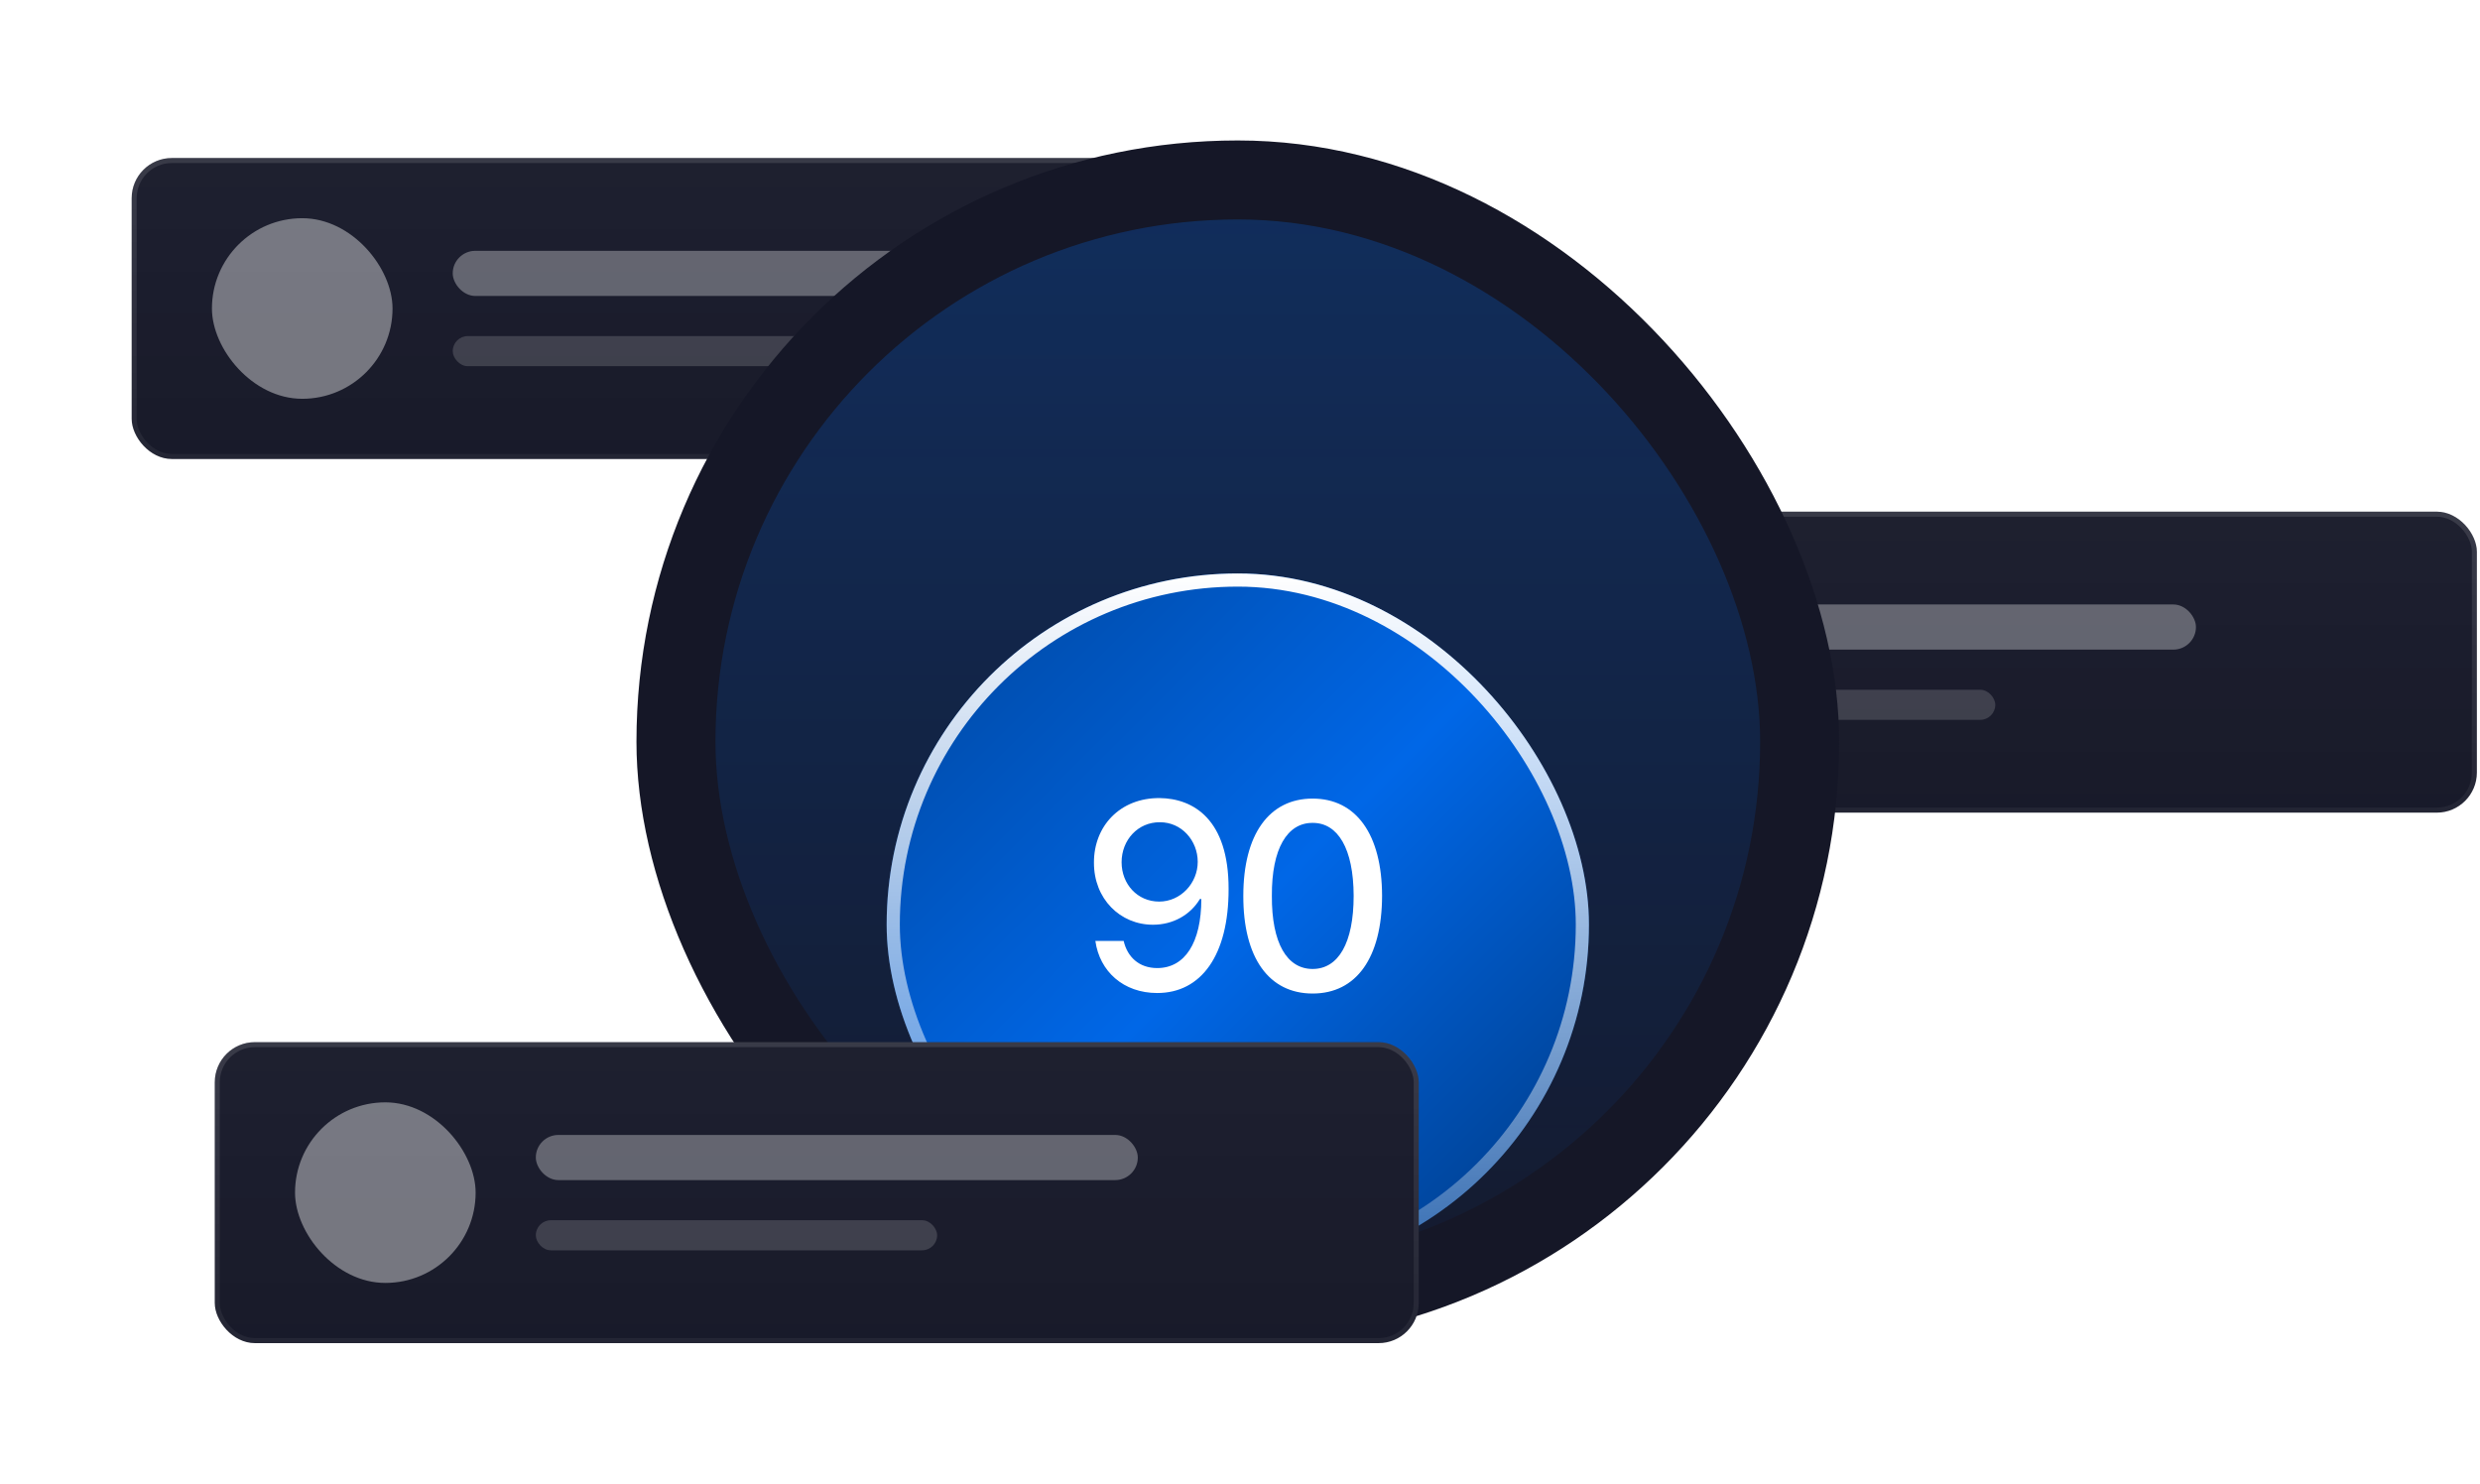 <?xml version="1.0" encoding="utf-8"?>
<svg xmlns="http://www.w3.org/2000/svg" fill="none" height="338" viewBox="0 0 565 338" width="565">
<rect fill="#151727" height="68.571" rx="9.143" width="274.286" x="30" y="36"/>
<rect fill="url(#paint0_linear_6486_12466)" fill-opacity="0.04" height="68.571" rx="9.143" width="274.286" x="30" y="36"/>
<rect height="67.429" rx="8.571" stroke="url(#paint1_linear_6486_12466)" stroke-opacity="0.12" stroke-width="1.143" width="273.143" x="30.571" y="36.571"/>
<rect fill="white" fill-opacity="0.4" height="41.143" rx="20.571" width="41.143" x="48.285" y="49.714"/>
<rect fill="white" fill-opacity="0.32" height="10.286" rx="5.143" width="137.143" x="103.143" y="57.143"/>
<rect fill="white" fill-opacity="0.16" height="6.857" rx="3.429" width="91.429" x="103.143" y="76.571"/>
<rect fill="#151727" height="68.571" rx="9.143" width="274.286" x="290" y="116.571"/>
<rect fill="url(#paint2_linear_6486_12466)" fill-opacity="0.04" height="68.571" rx="9.143" width="274.286" x="290" y="116.571"/>
<rect height="67.429" rx="8.571" stroke="url(#paint3_linear_6486_12466)" stroke-opacity="0.12" stroke-width="1.143" width="273.143" x="290.571" y="117.143"/>
<rect fill="white" fill-opacity="0.4" height="41.143" rx="20.571" width="41.143" x="308.285" y="130.285"/>
<rect fill="white" fill-opacity="0.32" height="10.286" rx="5.143" width="137.143" x="363.143" y="137.714"/>
<rect fill="white" fill-opacity="0.16" height="6.857" rx="3.429" width="91.429" x="363.143" y="157.143"/>
<g filter="url(#filter0_f_6486_12466)">
<rect fill="#151727" height="274" rx="137" width="274" x="145" y="32"/>
</g>
<rect fill="#151727" height="238" rx="119" width="238" x="163" y="50"/>
<rect fill="url(#paint4_linear_6486_12466)" fill-opacity="0.24" height="238" rx="119" width="238" x="163" y="50"/>
<g filter="url(#filter1_dd_6486_12466)">
<rect fill="url(#paint5_linear_6486_12466)" height="160" rx="80" width="160" x="202" y="89"/>
<rect height="157" rx="78.5" stroke="url(#paint6_linear_6486_12466)" stroke-width="3" width="157" x="203.5" y="90.5"/>
<path d="M264.197 140.172C271.873 140.26 279.93 145.006 279.9 160.885C279.93 175.973 273.66 184.586 263.641 184.586C255.936 184.586 250.516 179.664 249.549 172.721H255.994C256.844 176.383 259.51 178.902 263.641 178.902C269.939 178.902 273.689 173.131 273.689 163.17H273.367C271.17 166.803 267.244 169.029 262.674 169.029C255.174 169.029 249.197 163.111 249.227 154.879C249.197 146.588 255.145 140.113 264.197 140.172ZM264.227 145.68C259.275 145.65 255.525 149.693 255.525 154.791C255.525 159.771 259.129 163.756 264.08 163.756C269.002 163.756 272.869 159.537 272.869 154.703C272.869 149.869 269.207 145.65 264.227 145.68ZM299.046 184.703C289.086 184.703 283.226 176.559 283.255 162.438C283.255 148.434 289.144 140.289 299.046 140.289C308.949 140.289 314.838 148.434 314.867 162.438C314.838 176.588 308.978 184.703 299.046 184.703ZM299.046 179.107C304.877 179.107 308.392 173.248 308.392 162.438C308.363 151.715 304.818 145.797 299.046 145.826C293.246 145.797 289.701 151.715 289.759 162.438C289.701 173.248 293.216 179.107 299.046 179.107Z" fill="white"/>
<path d="M264.197 210V199.938H267.697C270.678 199.938 272.448 201.831 272.448 204.955C272.448 208.093 270.678 210 267.595 210H264.197ZM265.729 208.653H267.52C269.837 208.653 270.944 207.279 270.944 204.955C270.944 202.645 269.837 201.284 267.615 201.284H265.729V208.653ZM273.063 210L276.693 199.938H278.593L282.23 210H280.541L279.591 207.211H275.64L274.676 210H273.063ZM276.078 205.939H279.161L277.643 201.476H277.616L276.078 205.939ZM282.106 199.938H283.829L286.454 204.518H286.57L289.195 199.938H290.918L287.274 206.056V210H285.757V206.056L282.106 199.938ZM296.065 210.164C293.638 210.164 292.134 208.865 292.134 206.678H293.659C293.665 208.004 294.581 208.831 296.092 208.831C297.466 208.831 298.293 208.168 298.293 207.197C298.293 206.056 297.254 205.919 296.201 205.652L295.08 205.372C293.72 205.03 292.346 204.415 292.346 202.754C292.346 200.949 293.747 199.773 295.976 199.773C298.191 199.773 299.544 201.018 299.592 202.932H298.095C298.02 201.817 297.254 201.086 295.942 201.086C294.657 201.086 293.905 201.742 293.905 202.713C293.905 203.759 295.326 203.984 296.208 204.203L297.083 204.422C298.615 204.805 299.845 205.488 299.845 207.163C299.845 209.009 298.409 210.164 296.065 210.164Z" fill="white"/>
</g>
<rect fill="#151727" height="68.571" rx="9.143" width="274.286" x="48.93" y="237.429"/>
<rect fill="url(#paint7_linear_6486_12466)" fill-opacity="0.04" height="68.571" rx="9.143" width="274.286" x="48.93" y="237.429"/>
<rect height="67.429" rx="8.571" stroke="url(#paint8_linear_6486_12466)" stroke-opacity="0.12" stroke-width="1.143" width="273.143" x="49.501" y="238"/>
<rect fill="white" fill-opacity="0.4" height="41.143" rx="20.571" width="41.143" x="67.215" y="251.143"/>
<rect fill="white" fill-opacity="0.32" height="10.286" rx="5.143" width="137.143" x="122.072" y="258.571"/>
<rect fill="white" fill-opacity="0.16" height="6.857" rx="3.429" width="91.429" x="122.072" y="278"/>
<defs>
<filter color-interpolation-filters="sRGB" filterUnits="userSpaceOnUse" height="338" id="filter0_f_6486_12466" width="338" x="113" y="0">
<feFlood flood-opacity="0" result="BackgroundImageFix"/>
<feBlend in="SourceGraphic" in2="BackgroundImageFix" mode="normal" result="shape"/>
<feGaussianBlur result="effect1_foregroundBlur_6486_12466" stdDeviation="16"/>
</filter>
<filter color-interpolation-filters="sRGB" filterUnits="userSpaceOnUse" height="219.5" id="filter1_dd_6486_12466" width="219.5" x="172.25" y="89">
<feFlood flood-opacity="0" result="BackgroundImageFix"/>
<feColorMatrix in="SourceAlpha" result="hardAlpha" type="matrix" values="0 0 0 0 0 0 0 0 0 0 0 0 0 0 0 0 0 0 127 0"/>
<feMorphology in="SourceAlpha" operator="erode" radius="5.95" result="effect1_dropShadow_6486_12466"/>
<feOffset dy="11.9"/>
<feGaussianBlur stdDeviation="5.95"/>
<feColorMatrix type="matrix" values="0 0 0 0 0.063 0 0 0 0 0.094 0 0 0 0 0.157 0 0 0 0.03 0"/>
<feBlend in2="BackgroundImageFix" mode="normal" result="effect1_dropShadow_6486_12466"/>
<feColorMatrix in="SourceAlpha" result="hardAlpha" type="matrix" values="0 0 0 0 0 0 0 0 0 0 0 0 0 0 0 0 0 0 127 0"/>
<feMorphology in="SourceAlpha" operator="erode" radius="5.95" result="effect2_dropShadow_6486_12466"/>
<feOffset dy="29.75"/>
<feGaussianBlur stdDeviation="17.85"/>
<feColorMatrix type="matrix" values="0 0 0 0 0.063 0 0 0 0 0.094 0 0 0 0 0.157 0 0 0 0.08 0"/>
<feBlend in2="effect1_dropShadow_6486_12466" mode="normal" result="effect2_dropShadow_6486_12466"/>
<feBlend in="SourceGraphic" in2="effect2_dropShadow_6486_12466" mode="normal" result="shape"/>
</filter>
<linearGradient gradientUnits="userSpaceOnUse" id="paint0_linear_6486_12466" x1="167.143" x2="167.143" y1="36" y2="104.571">
<stop stop-color="white"/>
<stop offset="1" stop-color="white" stop-opacity="0.3"/>
</linearGradient>
<linearGradient gradientUnits="userSpaceOnUse" id="paint1_linear_6486_12466" x1="167.143" x2="167.143" y1="36" y2="104.571">
<stop stop-color="white"/>
<stop offset="1" stop-color="white" stop-opacity="0.4"/>
</linearGradient>
<linearGradient gradientUnits="userSpaceOnUse" id="paint2_linear_6486_12466" x1="427.143" x2="427.143" y1="116.571" y2="185.143">
<stop stop-color="white"/>
<stop offset="1" stop-color="white" stop-opacity="0.3"/>
</linearGradient>
<linearGradient gradientUnits="userSpaceOnUse" id="paint3_linear_6486_12466" x1="427.143" x2="427.143" y1="116.571" y2="185.143">
<stop stop-color="white"/>
<stop offset="1" stop-color="white" stop-opacity="0.4"/>
</linearGradient>
<linearGradient gradientUnits="userSpaceOnUse" id="paint4_linear_6486_12466" x1="282" x2="282" y1="50" y2="288">
<stop stop-color="#0373FF"/>
<stop offset="1" stop-color="#0373FF" stop-opacity="0.16"/>
</linearGradient>
<linearGradient gradientUnits="userSpaceOnUse" id="paint5_linear_6486_12466" x1="202" x2="362" y1="89" y2="249">
<stop offset="0.055" stop-color="#0049A4"/>
<stop offset="0.5" stop-color="#0067E7"/>
<stop offset="0.924" stop-color="#003F8E"/>
</linearGradient>
<linearGradient gradientUnits="userSpaceOnUse" id="paint6_linear_6486_12466" x1="282" x2="282" y1="89" y2="249">
<stop stop-color="white"/>
<stop offset="1" stop-color="white" stop-opacity="0.2"/>
<stop offset="1" stop-color="white" stop-opacity="0.2"/>
</linearGradient>
<linearGradient gradientUnits="userSpaceOnUse" id="paint7_linear_6486_12466" x1="186.073" x2="186.073" y1="237.429" y2="306">
<stop stop-color="white"/>
<stop offset="1" stop-color="white" stop-opacity="0.3"/>
</linearGradient>
<linearGradient gradientUnits="userSpaceOnUse" id="paint8_linear_6486_12466" x1="186.073" x2="186.073" y1="237.429" y2="306">
<stop stop-color="white"/>
<stop offset="1" stop-color="white" stop-opacity="0.4"/>
</linearGradient>
</defs>
</svg>